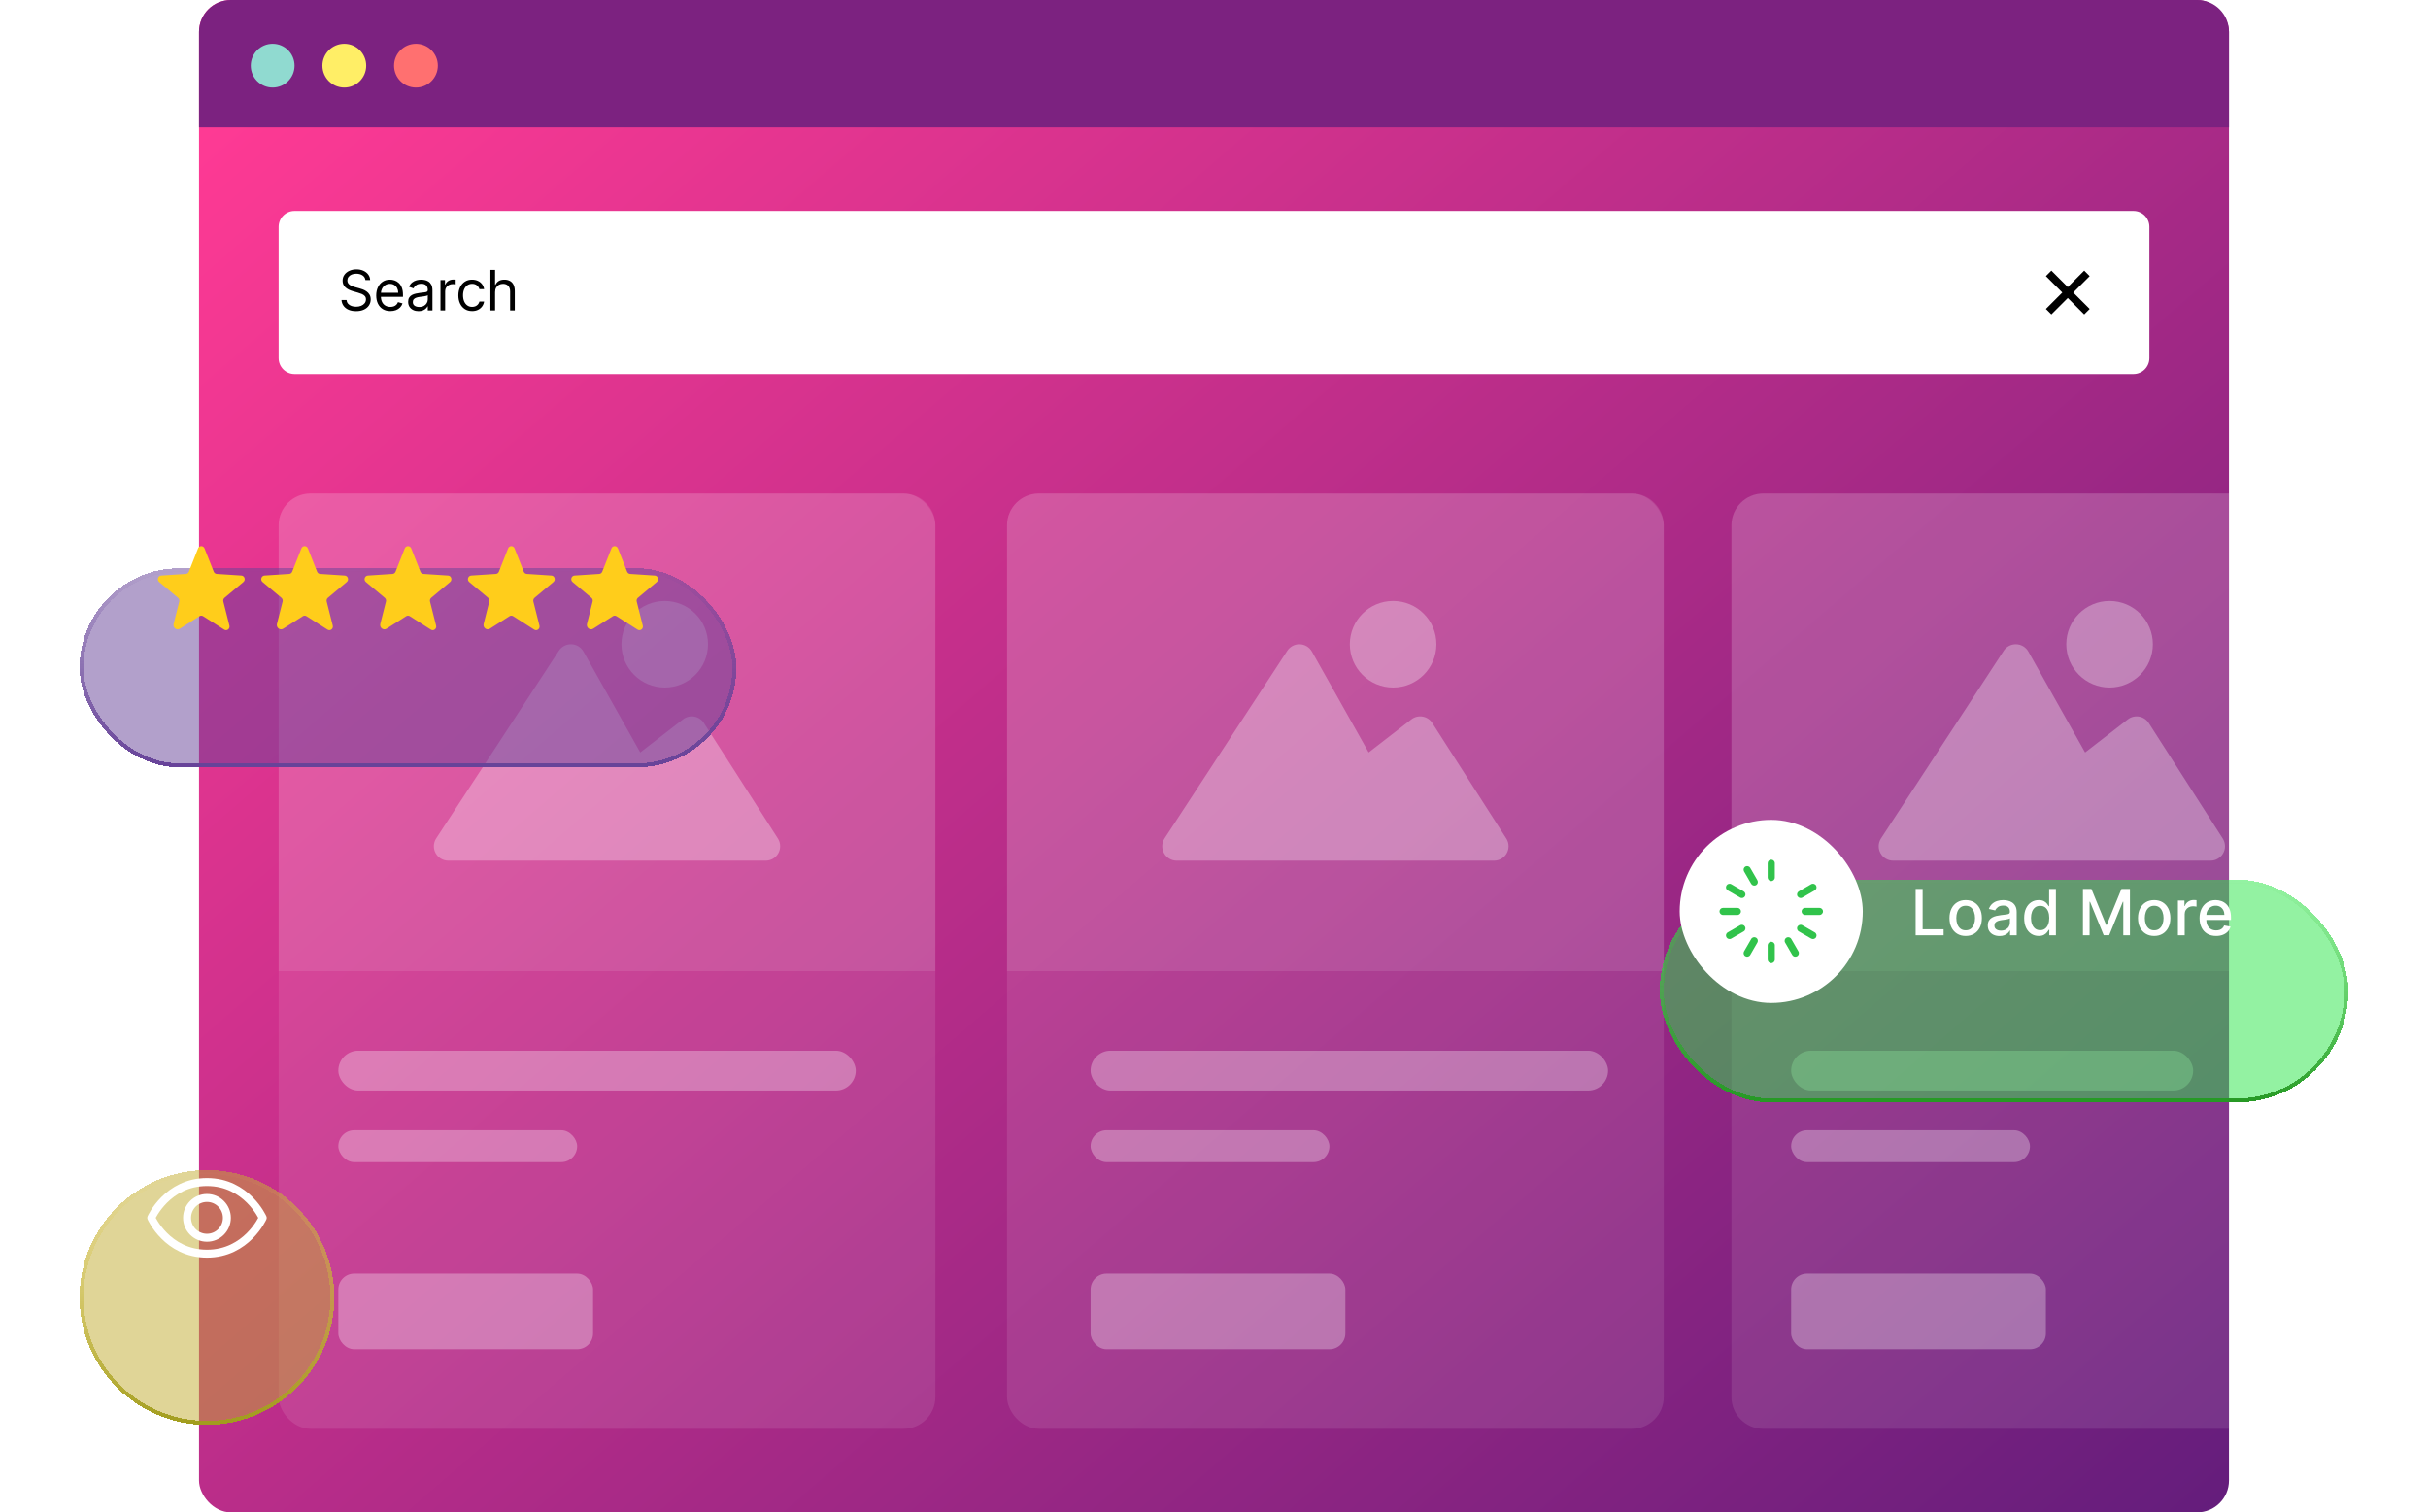 <?xml version="1.0" encoding="UTF-8"?> <svg xmlns="http://www.w3.org/2000/svg" width="610" height="380" viewBox="0 0 610 380" fill="none"><rect x="50" width="510" height="380" rx="8" fill="url(#paint0_linear_2353_1160)"></rect><path d="M50 8C50 3.582 53.582 0 58 0L552 0C556.418 0 560 3.582 560 8V32H50V8Z" fill="#7C2280"></path><circle cx="68.5" cy="16.5" r="5.5" fill="#90DAD0"></circle><circle cx="86.5" cy="16.5" r="5.5" fill="#FFEE66"></circle><circle cx="104.5" cy="16.5" r="5.5" fill="#FF7070"></circle><rect opacity="0.1" x="70" y="124" width="165" height="235" rx="8" fill="white"></rect><rect opacity="0.1" x="253" y="124" width="165" height="235" rx="8" fill="white"></rect><path opacity="0.1" d="M435 132C435 127.582 438.582 124 443 124H560V359H443C438.582 359 435 355.418 435 351V132Z" fill="white"></path><path opacity="0.1" d="M70 132C70 127.582 73.582 124 78 124H227C231.418 124 235 127.582 235 132V244H70V132Z" fill="white"></path><path opacity="0.1" d="M253 132C253 127.582 256.582 124 261 124H410C414.418 124 418 127.582 418 132V244H253V132Z" fill="white"></path><path opacity="0.1" d="M435 132C435 127.582 438.582 124 443 124H560V244H435V132Z" fill="white"></path><rect opacity="0.3" x="85" y="264" width="130" height="10" rx="5" fill="white"></rect><rect opacity="0.3" x="274" y="264" width="130" height="10" rx="5" fill="white"></rect><rect opacity="0.3" x="450" y="264" width="101" height="10" rx="5" fill="white"></rect><rect opacity="0.3" x="85" y="320" width="64" height="19" rx="4" fill="white"></rect><g opacity="0.3"><path d="M167 151C160.994 151 156.125 155.869 156.125 161.875C156.125 167.881 160.994 172.75 167 172.75C173.006 172.75 177.875 167.881 177.875 161.875C177.875 155.869 173.006 151 167 151Z" fill="white"></path><path d="M146.597 163.723C145.966 162.6 144.786 161.897 143.498 161.876C142.21 161.854 141.007 162.518 140.339 163.619L109.526 210.744C108.847 211.863 108.824 213.262 109.466 214.403C110.108 215.544 111.316 216.25 112.625 216.25H192.375C193.666 216.25 194.86 215.563 195.509 214.447C196.158 213.33 196.164 211.953 195.525 210.831L176.947 181.831C176.427 180.919 175.537 180.276 174.507 180.07C173.477 179.864 172.408 180.116 171.578 180.759L160.851 189.063L146.597 163.723Z" fill="white"></path></g><g opacity="0.3"><path d="M350 151C343.994 151 339.125 155.869 339.125 161.875C339.125 167.881 343.994 172.75 350 172.75C356.006 172.75 360.875 167.881 360.875 161.875C360.875 155.869 356.006 151 350 151Z" fill="white"></path><path d="M329.597 163.723C328.966 162.6 327.786 161.897 326.498 161.876C325.21 161.854 324.007 162.518 323.339 163.619L292.526 210.744C291.847 211.863 291.824 213.262 292.466 214.403C293.108 215.544 294.316 216.25 295.625 216.25H375.375C376.666 216.25 377.86 215.563 378.509 214.447C379.158 213.33 379.164 211.953 378.525 210.831L359.947 181.831C359.427 180.919 358.537 180.276 357.507 180.07C356.477 179.864 355.408 180.116 354.578 180.759L343.851 189.063L329.597 163.723Z" fill="white"></path></g><g opacity="0.3"><path d="M530 151C523.994 151 519.125 155.869 519.125 161.875C519.125 167.881 523.994 172.75 530 172.75C536.006 172.75 540.875 167.881 540.875 161.875C540.875 155.869 536.006 151 530 151Z" fill="white"></path><path d="M509.597 163.723C508.966 162.6 507.786 161.897 506.498 161.876C505.21 161.854 504.007 162.518 503.339 163.619L472.526 210.744C471.847 211.863 471.824 213.262 472.466 214.403C473.108 215.544 474.316 216.25 475.625 216.25H555.375C556.666 216.25 557.86 215.563 558.509 214.447C559.158 213.33 559.164 211.953 558.525 210.831L539.947 181.831C539.427 180.919 538.537 180.276 537.507 180.07C536.477 179.864 535.408 180.116 534.578 180.759L523.851 189.063L509.597 163.723Z" fill="white"></path></g><rect opacity="0.3" x="274" y="320" width="64" height="19" rx="4" fill="white"></rect><rect opacity="0.3" x="450" y="320" width="64" height="19" rx="4" fill="white"></rect><rect opacity="0.3" x="85" y="284" width="60" height="8" rx="4" fill="white"></rect><rect opacity="0.3" x="274" y="284" width="60" height="8" rx="4" fill="white"></rect><rect opacity="0.3" x="450" y="284" width="60" height="8" rx="4" fill="white"></rect><path fill-rule="evenodd" clip-rule="evenodd" d="M70 57C70 54.791 71.791 53 74 53H536C538.209 53 540 54.791 540 57V90C540 92.209 538.209 94 536 94H74C71.791 94 70 92.209 70 90V57Z" fill="white"></path><path d="M91.801 70.364C91.742 69.86 91.499 69.469 91.075 69.19C90.651 68.912 90.131 68.773 89.514 68.773C89.063 68.773 88.669 68.846 88.331 68.992C87.996 69.137 87.734 69.338 87.546 69.593C87.36 69.848 87.267 70.138 87.267 70.463C87.267 70.735 87.332 70.969 87.461 71.164C87.594 71.356 87.763 71.517 87.968 71.646C88.174 71.772 88.389 71.877 88.614 71.96C88.84 72.039 89.047 72.104 89.236 72.153L90.27 72.432C90.535 72.501 90.83 72.597 91.155 72.72C91.483 72.843 91.796 73.01 92.094 73.222C92.396 73.431 92.645 73.7 92.84 74.028C93.036 74.356 93.133 74.758 93.133 75.236C93.133 75.786 92.989 76.283 92.701 76.727C92.416 77.171 91.998 77.524 91.448 77.786C90.901 78.048 90.237 78.179 89.454 78.179C88.725 78.179 88.094 78.061 87.56 77.826C87.03 77.591 86.612 77.263 86.308 76.842C86.006 76.421 85.835 75.932 85.796 75.375H87.068C87.101 75.76 87.231 76.078 87.456 76.329C87.685 76.578 87.973 76.764 88.321 76.886C88.672 77.006 89.05 77.065 89.454 77.065C89.925 77.065 90.348 76.989 90.722 76.837C91.097 76.681 91.394 76.465 91.612 76.19C91.831 75.912 91.94 75.587 91.94 75.216C91.94 74.878 91.846 74.603 91.657 74.391C91.468 74.178 91.219 74.006 90.911 73.874C90.603 73.741 90.27 73.625 89.912 73.526L88.659 73.168C87.864 72.939 87.234 72.612 86.77 72.188C86.306 71.764 86.074 71.209 86.074 70.523C86.074 69.953 86.228 69.456 86.536 69.031C86.848 68.604 87.265 68.272 87.789 68.037C88.316 67.798 88.904 67.679 89.554 67.679C90.21 67.679 90.794 67.797 91.304 68.032C91.814 68.264 92.219 68.582 92.517 68.987C92.819 69.391 92.978 69.85 92.994 70.364H91.801ZM98.078 78.159C97.342 78.159 96.707 77.997 96.174 77.672C95.644 77.344 95.234 76.886 94.946 76.3C94.661 75.71 94.518 75.024 94.518 74.242C94.518 73.459 94.661 72.77 94.946 72.173C95.234 71.573 95.635 71.106 96.149 70.771C96.666 70.433 97.269 70.264 97.959 70.264C98.356 70.264 98.749 70.331 99.137 70.463C99.525 70.596 99.878 70.811 100.196 71.109C100.514 71.404 100.768 71.796 100.956 72.283C101.145 72.77 101.24 73.37 101.24 74.082V74.579H95.353V73.565H100.047C100.047 73.135 99.96 72.75 99.788 72.412C99.619 72.074 99.377 71.807 99.062 71.612C98.751 71.416 98.383 71.318 97.959 71.318C97.491 71.318 97.087 71.434 96.746 71.666C96.407 71.895 96.147 72.193 95.965 72.561C95.783 72.929 95.692 73.323 95.692 73.744V74.421C95.692 74.997 95.791 75.486 95.99 75.887C96.192 76.285 96.472 76.588 96.83 76.797C97.188 77.002 97.604 77.105 98.078 77.105C98.386 77.105 98.665 77.062 98.913 76.976C99.165 76.886 99.382 76.754 99.564 76.578C99.747 76.399 99.888 76.177 99.987 75.912L101.121 76.23C101.001 76.615 100.801 76.953 100.519 77.244C100.237 77.533 99.889 77.758 99.475 77.921C99.061 78.079 98.595 78.159 98.078 78.159ZM105.146 78.179C104.663 78.179 104.223 78.088 103.829 77.906C103.435 77.72 103.121 77.453 102.889 77.105C102.657 76.754 102.541 76.329 102.541 75.832C102.541 75.395 102.628 75.04 102.8 74.769C102.972 74.493 103.203 74.278 103.491 74.122C103.779 73.966 104.097 73.85 104.445 73.774C104.797 73.695 105.15 73.632 105.504 73.585C105.968 73.526 106.345 73.481 106.633 73.451C106.925 73.418 107.137 73.363 107.269 73.287C107.405 73.211 107.473 73.078 107.473 72.889V72.849C107.473 72.359 107.339 71.978 107.07 71.706C106.805 71.434 106.403 71.298 105.862 71.298C105.302 71.298 104.863 71.421 104.545 71.666C104.227 71.912 104.003 72.173 103.874 72.452L102.76 72.054C102.959 71.59 103.224 71.229 103.556 70.97C103.89 70.708 104.255 70.526 104.649 70.423C105.047 70.317 105.438 70.264 105.823 70.264C106.068 70.264 106.35 70.294 106.668 70.354C106.989 70.41 107.299 70.528 107.597 70.707C107.899 70.886 108.149 71.156 108.348 71.517C108.547 71.878 108.646 72.362 108.646 72.969V78H107.473V76.966H107.414C107.334 77.132 107.201 77.309 107.016 77.498C106.83 77.687 106.583 77.847 106.275 77.98C105.967 78.113 105.591 78.179 105.146 78.179ZM105.325 77.125C105.789 77.125 106.181 77.034 106.499 76.852C106.82 76.669 107.062 76.434 107.225 76.146C107.39 75.857 107.473 75.554 107.473 75.236V74.162C107.423 74.222 107.314 74.276 107.145 74.326C106.979 74.372 106.787 74.414 106.568 74.45C106.353 74.483 106.142 74.513 105.937 74.54C105.735 74.563 105.571 74.583 105.445 74.599C105.14 74.639 104.855 74.704 104.59 74.793C104.328 74.879 104.116 75.01 103.953 75.186C103.794 75.358 103.715 75.594 103.715 75.892C103.715 76.3 103.865 76.608 104.167 76.817C104.472 77.022 104.858 77.125 105.325 77.125ZM110.663 78V70.364H111.796V71.517H111.876C112.015 71.139 112.267 70.833 112.631 70.597C112.996 70.362 113.407 70.244 113.864 70.244C113.95 70.244 114.058 70.246 114.187 70.249C114.317 70.253 114.414 70.258 114.481 70.264V71.457C114.441 71.447 114.35 71.433 114.207 71.413C114.068 71.389 113.921 71.378 113.765 71.378C113.394 71.378 113.062 71.456 112.771 71.612C112.482 71.764 112.254 71.976 112.084 72.248C111.919 72.516 111.836 72.823 111.836 73.168V78H110.663ZM118.616 78.159C117.9 78.159 117.284 77.99 116.767 77.652C116.25 77.314 115.852 76.848 115.573 76.255C115.295 75.662 115.156 74.984 115.156 74.222C115.156 73.446 115.298 72.762 115.583 72.168C115.872 71.572 116.273 71.106 116.787 70.771C117.304 70.433 117.907 70.264 118.596 70.264C119.133 70.264 119.617 70.364 120.048 70.562C120.479 70.761 120.832 71.04 121.107 71.398C121.382 71.756 121.553 72.173 121.619 72.651H120.446C120.356 72.303 120.157 71.994 119.849 71.726C119.544 71.454 119.133 71.318 118.616 71.318C118.159 71.318 117.758 71.438 117.413 71.676C117.072 71.912 116.805 72.245 116.613 72.675C116.424 73.103 116.329 73.605 116.329 74.182C116.329 74.772 116.422 75.285 116.608 75.723C116.796 76.16 117.062 76.5 117.403 76.742C117.748 76.984 118.152 77.105 118.616 77.105C118.921 77.105 119.198 77.052 119.446 76.946C119.695 76.84 119.905 76.688 120.078 76.489C120.25 76.29 120.373 76.051 120.446 75.773H121.619C121.553 76.224 121.389 76.629 121.127 76.991C120.868 77.349 120.525 77.634 120.098 77.846C119.673 78.055 119.18 78.159 118.616 78.159ZM124.382 73.406V78H123.209V67.818H124.382V71.557H124.481C124.66 71.162 124.929 70.849 125.287 70.617C125.648 70.382 126.129 70.264 126.729 70.264C127.249 70.264 127.705 70.369 128.096 70.577C128.487 70.783 128.79 71.099 129.006 71.527C129.224 71.951 129.334 72.492 129.334 73.148V78H128.16V73.227C128.16 72.621 128.003 72.152 127.688 71.82C127.377 71.486 126.944 71.318 126.391 71.318C126.006 71.318 125.661 71.399 125.356 71.562C125.055 71.724 124.816 71.961 124.641 72.273C124.468 72.584 124.382 72.962 124.382 73.406Z" fill="black"></path><path fill-rule="evenodd" clip-rule="evenodd" d="M525 69.375L523.625 68L519.5 72.125L515.375 68L514 69.375L518.125 73.5L514 77.625L515.375 79L519.5 74.875L523.625 79L525 77.625L520.875 73.5L525 69.375Z" fill="black"></path><g filter="url(#filter0_bd_2353_1160)"><rect x="20" y="122.783" width="165" height="50" rx="25" fill="#674399" fill-opacity="0.5" shape-rendering="crispEdges"></rect><rect x="20.5" y="123.283" width="164" height="49" rx="24.5" stroke="url(#paint1_linear_2353_1160)" shape-rendering="crispEdges"></rect></g><path d="M51.036 154.827L56.324 158.199C57 158.631 57.84 157.989 57.639 157.195L56.111 151.144C56.068 150.976 56.073 150.798 56.126 150.633C56.178 150.467 56.276 150.32 56.408 150.207L61.151 146.234C61.774 145.712 61.452 144.671 60.652 144.618L54.459 144.214C54.292 144.202 54.132 144.142 53.997 144.042C53.863 143.942 53.759 143.806 53.699 143.649L51.389 137.794C51.326 137.627 51.215 137.484 51.069 137.382C50.923 137.281 50.751 137.227 50.574 137.227C50.397 137.227 50.224 137.281 50.078 137.382C49.932 137.484 49.821 137.627 49.758 137.794L47.448 143.649C47.388 143.806 47.284 143.942 47.15 144.042C47.015 144.142 46.855 144.202 46.688 144.214L40.495 144.618C39.695 144.671 39.373 145.712 39.996 146.234L44.739 150.207C44.871 150.32 44.969 150.467 45.021 150.633C45.074 150.798 45.079 150.976 45.036 151.144L43.619 156.756C43.378 157.709 44.386 158.478 45.197 157.961L50.111 154.827C50.249 154.738 50.41 154.691 50.574 154.691C50.737 154.691 50.898 154.738 51.036 154.827Z" fill="#FFCD1B"></path><path d="M76.999 154.827L82.287 158.199C82.963 158.631 83.802 157.989 83.602 157.195L82.074 151.144C82.031 150.976 82.036 150.798 82.089 150.633C82.141 150.467 82.239 150.32 82.371 150.207L87.114 146.234C87.737 145.712 87.415 144.671 86.615 144.619L80.422 144.214C80.255 144.202 80.095 144.142 79.96 144.042C79.826 143.942 79.722 143.806 79.662 143.649L77.352 137.794C77.289 137.627 77.177 137.484 77.032 137.382C76.886 137.281 76.713 137.227 76.536 137.227C76.359 137.227 76.187 137.281 76.041 137.382C75.895 137.484 75.784 137.627 75.721 137.794L73.411 143.649C73.351 143.806 73.247 143.942 73.113 144.042C72.978 144.142 72.818 144.202 72.651 144.214L66.458 144.619C65.658 144.671 65.336 145.712 65.959 146.234L70.701 150.207C70.834 150.32 70.932 150.467 70.984 150.633C71.037 150.798 71.042 150.976 70.999 151.144L69.582 156.756C69.341 157.709 70.348 158.478 71.159 157.961L76.074 154.827C76.212 154.738 76.373 154.691 76.536 154.691C76.7 154.691 76.861 154.738 76.999 154.827Z" fill="#FFCD1B"></path><path d="M102.962 154.827L108.25 158.199C108.926 158.631 109.765 157.989 109.565 157.195L108.037 151.144C107.994 150.976 107.999 150.798 108.052 150.633C108.104 150.467 108.202 150.32 108.334 150.207L113.076 146.234C113.7 145.712 113.378 144.671 112.577 144.619L106.384 144.214C106.218 144.202 106.058 144.142 105.923 144.042C105.789 143.942 105.685 143.806 105.625 143.649L103.315 137.794C103.252 137.627 103.14 137.484 102.995 137.382C102.849 137.281 102.676 137.227 102.499 137.227C102.322 137.227 102.15 137.281 102.004 137.382C101.858 137.484 101.747 137.627 101.684 137.794L99.374 143.649C99.314 143.806 99.21 143.942 99.076 144.042C98.941 144.142 98.781 144.202 98.614 144.214L92.421 144.619C91.621 144.671 91.299 145.712 91.922 146.234L96.664 150.207C96.796 150.32 96.894 150.467 96.947 150.633C97 150.798 97.005 150.976 96.962 151.144L95.545 156.756C95.304 157.709 96.311 158.478 97.122 157.961L102.037 154.827C102.175 154.738 102.335 154.691 102.499 154.691C102.663 154.691 102.824 154.738 102.962 154.827Z" fill="#FFCD1B"></path><path d="M128.926 154.827L134.214 158.199C134.89 158.631 135.729 157.989 135.529 157.195L134.001 151.144C133.958 150.976 133.963 150.798 134.015 150.633C134.068 150.467 134.166 150.32 134.298 150.207L139.04 146.234C139.663 145.712 139.342 144.671 138.541 144.619L132.348 144.214C132.182 144.202 132.022 144.142 131.887 144.042C131.752 143.942 131.649 143.806 131.588 143.649L129.279 137.794C129.216 137.627 129.104 137.484 128.959 137.382C128.813 137.281 128.64 137.227 128.463 137.227C128.286 137.227 128.113 137.281 127.968 137.382C127.822 137.484 127.71 137.627 127.648 137.794L125.338 143.649C125.277 143.806 125.174 143.942 125.039 144.042C124.905 144.142 124.745 144.202 124.578 144.214L118.385 144.619C117.584 144.671 117.263 145.712 117.886 146.234L122.628 150.207C122.76 150.32 122.858 150.467 122.911 150.633C122.964 150.798 122.969 150.976 122.926 151.144L121.509 156.756C121.268 157.709 122.275 158.478 123.086 157.961L128.001 154.827C128.139 154.738 128.299 154.691 128.463 154.691C128.627 154.691 128.787 154.738 128.926 154.827Z" fill="#FFCD1B"></path><path d="M154.889 154.827L160.177 158.199C160.853 158.631 161.692 157.989 161.491 157.195L159.964 151.144C159.921 150.976 159.926 150.798 159.978 150.633C160.031 150.467 160.129 150.32 160.261 150.207L165.003 146.234C165.626 145.712 165.305 144.671 164.504 144.619L158.311 144.214C158.144 144.202 157.984 144.142 157.85 144.042C157.715 143.942 157.612 143.806 157.551 143.649L155.242 137.794C155.179 137.627 155.067 137.484 154.921 137.382C154.776 137.281 154.603 137.227 154.426 137.227C154.249 137.227 154.076 137.281 153.931 137.382C153.785 137.484 153.673 137.627 153.611 137.794L151.301 143.649C151.24 143.806 151.137 143.942 151.002 144.042C150.868 144.142 150.708 144.202 150.541 144.214L144.348 144.619C143.547 144.671 143.226 145.712 143.849 146.234L148.591 150.207C148.723 150.32 148.821 150.467 148.874 150.633C148.926 150.798 148.932 150.976 148.889 151.144L147.472 156.756C147.231 157.709 148.238 158.478 149.049 157.961L153.964 154.827C154.102 154.738 154.262 154.691 154.426 154.691C154.59 154.691 154.75 154.738 154.889 154.827Z" fill="#FFCD1B"></path><g filter="url(#filter1_bd_2353_1160)"><rect x="417" y="201" width="173" height="56" rx="28" fill="#28E647" fill-opacity="0.5" shape-rendering="crispEdges"></rect><rect x="417.5" y="201.5" width="172" height="55" rx="27.5" stroke="url(#paint2_linear_2353_1160)" shape-rendering="crispEdges"></rect></g><rect x="422" y="206" width="46" height="46" rx="23" fill="white"></rect><path d="M445.897 216.897C445.897 216.401 445.495 216 445 216C444.505 216 444.104 216.401 444.104 216.897V220.483C444.104 220.978 444.505 221.379 445 221.379C445.495 221.379 445.897 220.978 445.897 220.483V216.897Z" fill="#31C34B"></path><path d="M439.725 218.07C439.477 217.641 438.929 217.494 438.5 217.742C438.071 217.989 437.924 218.538 438.172 218.966L439.965 222.072C440.213 222.501 440.761 222.648 441.19 222.4C441.619 222.153 441.765 221.604 441.518 221.175L439.725 218.07Z" fill="#31C34B"></path><path d="M434.966 222.172C434.537 221.925 433.989 222.072 433.741 222.5C433.494 222.929 433.641 223.477 434.069 223.725L437.175 225.518C437.604 225.766 438.152 225.619 438.4 225.19C438.647 224.761 438.5 224.213 438.072 223.965L434.966 222.172Z" fill="#31C34B"></path><path d="M432.897 228.103C432.401 228.103 432 228.505 432 229C432 229.495 432.401 229.897 432.897 229.897H436.483C436.978 229.897 437.379 229.495 437.379 229C437.379 228.505 436.978 228.103 436.483 228.103H432.897Z" fill="#31C34B"></path><path d="M434.069 234.276C433.641 234.523 433.494 235.072 433.741 235.5C433.989 235.929 434.537 236.076 434.966 235.828L438.072 234.035C438.5 233.788 438.647 233.239 438.4 232.811C438.152 232.382 437.604 232.235 437.175 232.483L434.069 234.276Z" fill="#31C34B"></path><path d="M438.172 239.034C437.924 239.463 438.071 240.011 438.5 240.259C438.929 240.506 439.477 240.359 439.725 239.93L441.518 236.825C441.765 236.396 441.618 235.848 441.19 235.6C440.761 235.352 440.212 235.499 439.965 235.928L438.172 239.034Z" fill="#31C34B"></path><path d="M444.103 241.103C444.103 241.599 444.505 242 445 242C445.495 242 445.896 241.599 445.896 241.103V237.517C445.896 237.022 445.495 236.621 445 236.621C444.505 236.621 444.103 237.022 444.103 237.517V241.103Z" fill="#31C34B"></path><path d="M450.275 239.93C450.523 240.359 451.071 240.506 451.5 240.259C451.929 240.011 452.076 239.463 451.828 239.034L450.035 235.928C449.787 235.499 449.239 235.352 448.81 235.6C448.381 235.848 448.235 236.396 448.482 236.825L450.275 239.93Z" fill="#31C34B"></path><path d="M455.034 235.828C455.463 236.075 456.011 235.928 456.259 235.499C456.506 235.071 456.359 234.522 455.931 234.275L452.825 232.482C452.396 232.234 451.848 232.381 451.6 232.81C451.353 233.239 451.5 233.787 451.928 234.035L455.034 235.828Z" fill="#31C34B"></path><path d="M457.103 229.897C457.599 229.897 458 229.495 458 229C458 228.505 457.599 228.103 457.103 228.103H453.517C453.022 228.103 452.621 228.505 452.621 229C452.621 229.495 453.022 229.897 453.517 229.897H457.103Z" fill="#31C34B"></path><path d="M455.931 223.724C456.359 223.477 456.506 222.928 456.259 222.499C456.011 222.071 455.463 221.924 455.034 222.171L451.928 223.964C451.5 224.212 451.353 224.76 451.6 225.189C451.848 225.618 452.396 225.765 452.825 225.517L455.931 223.724Z" fill="#31C34B"></path><path d="M481.278 235V223.364H483.034V233.489H488.307V235H481.278ZM493.849 235.176C493.031 235.176 492.317 234.989 491.707 234.614C491.098 234.239 490.624 233.714 490.287 233.04C489.95 232.366 489.781 231.578 489.781 230.676C489.781 229.771 489.95 228.979 490.287 228.301C490.624 227.623 491.098 227.097 491.707 226.722C492.317 226.347 493.031 226.159 493.849 226.159C494.668 226.159 495.382 226.347 495.991 226.722C496.601 227.097 497.075 227.623 497.412 228.301C497.749 228.979 497.918 229.771 497.918 230.676C497.918 231.578 497.749 232.366 497.412 233.04C497.075 233.714 496.601 234.239 495.991 234.614C495.382 234.989 494.668 235.176 493.849 235.176ZM493.855 233.75C494.385 233.75 494.825 233.61 495.173 233.33C495.522 233.049 495.779 232.676 495.946 232.21C496.116 231.744 496.202 231.231 496.202 230.67C496.202 230.114 496.116 229.602 495.946 229.136C495.779 228.667 495.522 228.29 495.173 228.006C494.825 227.722 494.385 227.58 493.855 227.58C493.321 227.58 492.878 227.722 492.526 228.006C492.177 228.29 491.918 228.667 491.747 229.136C491.58 229.602 491.497 230.114 491.497 230.67C491.497 231.231 491.58 231.744 491.747 232.21C491.918 232.676 492.177 233.049 492.526 233.33C492.878 233.61 493.321 233.75 493.855 233.75ZM502.354 235.193C501.801 235.193 501.301 235.091 500.854 234.886C500.407 234.678 500.053 234.377 499.791 233.983C499.534 233.589 499.405 233.106 499.405 232.534C499.405 232.042 499.5 231.636 499.689 231.318C499.878 231 500.134 230.748 500.456 230.562C500.778 230.377 501.138 230.237 501.536 230.142C501.933 230.047 502.339 229.975 502.751 229.926C503.274 229.866 503.698 229.816 504.024 229.778C504.35 229.737 504.587 229.67 504.734 229.58C504.882 229.489 504.956 229.341 504.956 229.136V229.097C504.956 228.6 504.816 228.216 504.536 227.943C504.259 227.67 503.846 227.534 503.297 227.534C502.725 227.534 502.274 227.661 501.945 227.915C501.619 228.165 501.393 228.443 501.268 228.75L499.672 228.386C499.861 227.856 500.138 227.428 500.501 227.102C500.869 226.773 501.291 226.534 501.768 226.386C502.246 226.235 502.748 226.159 503.274 226.159C503.623 226.159 503.992 226.201 504.382 226.284C504.776 226.364 505.143 226.511 505.484 226.727C505.829 226.943 506.111 227.252 506.331 227.653C506.551 228.051 506.661 228.568 506.661 229.205V235H505.001V233.807H504.933C504.823 234.027 504.659 234.242 504.439 234.455C504.219 234.667 503.937 234.843 503.592 234.983C503.248 235.123 502.835 235.193 502.354 235.193ZM502.723 233.83C503.193 233.83 503.594 233.737 503.928 233.551C504.265 233.366 504.52 233.123 504.695 232.824C504.873 232.521 504.962 232.197 504.962 231.852V230.727C504.901 230.788 504.784 230.845 504.609 230.898C504.439 230.947 504.244 230.991 504.024 231.028C503.804 231.062 503.59 231.095 503.382 231.125C503.174 231.152 503 231.174 502.859 231.193C502.53 231.235 502.229 231.305 501.956 231.403C501.687 231.502 501.471 231.644 501.308 231.83C501.149 232.011 501.07 232.254 501.07 232.557C501.07 232.977 501.225 233.295 501.536 233.511C501.846 233.723 502.242 233.83 502.723 233.83ZM512.19 235.17C511.486 235.17 510.857 234.991 510.304 234.631C509.755 234.267 509.323 233.75 509.009 233.08C508.698 232.405 508.543 231.597 508.543 230.653C508.543 229.71 508.7 228.903 509.014 228.233C509.332 227.562 509.768 227.049 510.321 226.693C510.874 226.337 511.501 226.159 512.202 226.159C512.743 226.159 513.179 226.25 513.509 226.432C513.842 226.61 514.099 226.818 514.281 227.057C514.467 227.295 514.611 227.506 514.713 227.688H514.815V223.364H516.514V235H514.855V233.642H514.713C514.611 233.828 514.463 234.04 514.27 234.278C514.08 234.517 513.819 234.725 513.486 234.903C513.152 235.081 512.721 235.17 512.19 235.17ZM512.565 233.722C513.054 233.722 513.467 233.593 513.804 233.335C514.145 233.074 514.402 232.712 514.577 232.25C514.755 231.788 514.844 231.25 514.844 230.636C514.844 230.03 514.757 229.5 514.582 229.045C514.408 228.591 514.152 228.237 513.815 227.983C513.478 227.729 513.062 227.602 512.565 227.602C512.054 227.602 511.628 227.735 511.287 228C510.946 228.265 510.688 228.627 510.514 229.085C510.344 229.544 510.259 230.061 510.259 230.636C510.259 231.22 510.346 231.744 510.52 232.21C510.694 232.676 510.952 233.045 511.293 233.318C511.637 233.587 512.062 233.722 512.565 233.722ZM523.31 223.364H525.44L529.145 232.409H529.281L532.986 223.364H535.116V235H533.446V226.58H533.338L529.906 234.983H528.52L525.088 226.574H524.98V235H523.31V223.364ZM541.209 235.176C540.391 235.176 539.677 234.989 539.067 234.614C538.457 234.239 537.983 233.714 537.646 233.04C537.309 232.366 537.141 231.578 537.141 230.676C537.141 229.771 537.309 228.979 537.646 228.301C537.983 227.623 538.457 227.097 539.067 226.722C539.677 226.347 540.391 226.159 541.209 226.159C542.027 226.159 542.741 226.347 543.351 226.722C543.961 227.097 544.434 227.623 544.771 228.301C545.108 228.979 545.277 229.771 545.277 230.676C545.277 231.578 545.108 232.366 544.771 233.04C544.434 233.714 543.961 234.239 543.351 234.614C542.741 234.989 542.027 235.176 541.209 235.176ZM541.214 233.75C541.745 233.75 542.184 233.61 542.533 233.33C542.881 233.049 543.139 232.676 543.305 232.21C543.476 231.744 543.561 231.231 543.561 230.67C543.561 230.114 543.476 229.602 543.305 229.136C543.139 228.667 542.881 228.29 542.533 228.006C542.184 227.722 541.745 227.58 541.214 227.58C540.68 227.58 540.237 227.722 539.885 228.006C539.536 228.29 539.277 228.667 539.107 229.136C538.94 229.602 538.857 230.114 538.857 230.67C538.857 231.231 538.94 231.744 539.107 232.21C539.277 232.676 539.536 233.049 539.885 233.33C540.237 233.61 540.68 233.75 541.214 233.75ZM547.173 235V226.273H548.815V227.659H548.906C549.065 227.189 549.346 226.82 549.747 226.551C550.152 226.278 550.611 226.142 551.122 226.142C551.228 226.142 551.353 226.146 551.497 226.153C551.645 226.161 551.76 226.17 551.844 226.182V227.807C551.776 227.788 551.654 227.767 551.48 227.744C551.306 227.718 551.132 227.705 550.957 227.705C550.556 227.705 550.198 227.79 549.884 227.96C549.573 228.127 549.327 228.36 549.145 228.659C548.963 228.955 548.872 229.292 548.872 229.67V235H547.173ZM556.763 235.176C555.903 235.176 555.162 234.992 554.541 234.625C553.924 234.254 553.446 233.733 553.109 233.062C552.776 232.388 552.609 231.598 552.609 230.693C552.609 229.799 552.776 229.011 553.109 228.33C553.446 227.648 553.916 227.116 554.518 226.733C555.125 226.35 555.833 226.159 556.643 226.159C557.136 226.159 557.613 226.241 558.075 226.403C558.537 226.566 558.952 226.822 559.32 227.17C559.687 227.519 559.977 227.972 560.189 228.528C560.401 229.081 560.507 229.754 560.507 230.545V231.148H553.57V229.875H558.842C558.842 229.428 558.751 229.032 558.57 228.688C558.388 228.339 558.132 228.064 557.803 227.864C557.477 227.663 557.094 227.562 556.655 227.562C556.178 227.562 555.761 227.68 555.405 227.915C555.053 228.146 554.78 228.449 554.587 228.824C554.397 229.195 554.303 229.598 554.303 230.034V231.028C554.303 231.612 554.405 232.108 554.609 232.517C554.818 232.926 555.107 233.239 555.479 233.455C555.85 233.667 556.284 233.773 556.78 233.773C557.102 233.773 557.395 233.727 557.661 233.636C557.926 233.542 558.155 233.402 558.348 233.216C558.541 233.03 558.689 232.801 558.791 232.528L560.399 232.818C560.27 233.292 560.039 233.706 559.706 234.062C559.376 234.415 558.962 234.689 558.462 234.886C557.965 235.08 557.399 235.176 556.763 235.176Z" fill="white"></path><g filter="url(#filter2_bd_2353_1160)"><circle cx="52" cy="306" r="32" fill="#C3AC31" fill-opacity="0.5" shape-rendering="crispEdges"></circle><circle cx="52" cy="306" r="31.5" stroke="url(#paint3_linear_2353_1160)" shape-rendering="crispEdges"></circle></g><path d="M52 296.999C42 296.999 38 306 38 306C38 306 42 314.999 52 314.999C62 314.999 66 306 66 306C66 306 62 296.999 52 296.999Z" stroke="white" stroke-width="2" stroke-linecap="round" stroke-linejoin="round"></path><path d="M52 311C54.761 311 57 308.761 57 306C57 303.239 54.761 301 52 301C49.239 301 47 303.239 47 306C47 308.761 49.239 311 52 311Z" stroke="white" stroke-width="2" stroke-linecap="round" stroke-linejoin="round"></path><defs><filter id="filter0_bd_2353_1160" x="0" y="102.783" width="205" height="110" filterUnits="userSpaceOnUse" color-interpolation-filters="sRGB"><feFlood flood-opacity="0" result="BackgroundImageFix"></feFlood><feGaussianBlur in="BackgroundImageFix" stdDeviation="10"></feGaussianBlur><feComposite in2="SourceAlpha" operator="in" result="effect1_backgroundBlur_2353_1160"></feComposite><feColorMatrix in="SourceAlpha" type="matrix" values="0 0 0 0 0 0 0 0 0 0 0 0 0 0 0 0 0 0 127 0" result="hardAlpha"></feColorMatrix><feOffset dy="20"></feOffset><feGaussianBlur stdDeviation="10"></feGaussianBlur><feComposite in2="hardAlpha" operator="out"></feComposite><feColorMatrix type="matrix" values="0 0 0 0 0.306 0 0 0 0 0.349 0 0 0 0 0.412 0 0 0 0.27 0"></feColorMatrix><feBlend mode="normal" in2="effect1_backgroundBlur_2353_1160" result="effect2_dropShadow_2353_1160"></feBlend><feBlend mode="normal" in="SourceGraphic" in2="effect2_dropShadow_2353_1160" result="shape"></feBlend></filter><filter id="filter1_bd_2353_1160" x="397" y="181" width="213" height="116" filterUnits="userSpaceOnUse" color-interpolation-filters="sRGB"><feFlood flood-opacity="0" result="BackgroundImageFix"></feFlood><feGaussianBlur in="BackgroundImageFix" stdDeviation="10"></feGaussianBlur><feComposite in2="SourceAlpha" operator="in" result="effect1_backgroundBlur_2353_1160"></feComposite><feColorMatrix in="SourceAlpha" type="matrix" values="0 0 0 0 0 0 0 0 0 0 0 0 0 0 0 0 0 0 127 0" result="hardAlpha"></feColorMatrix><feOffset dy="20"></feOffset><feGaussianBlur stdDeviation="10"></feGaussianBlur><feComposite in2="hardAlpha" operator="out"></feComposite><feColorMatrix type="matrix" values="0 0 0 0 0.306 0 0 0 0 0.349 0 0 0 0 0.412 0 0 0 0.27 0"></feColorMatrix><feBlend mode="normal" in2="effect1_backgroundBlur_2353_1160" result="effect2_dropShadow_2353_1160"></feBlend><feBlend mode="normal" in="SourceGraphic" in2="effect2_dropShadow_2353_1160" result="shape"></feBlend></filter><filter id="filter2_bd_2353_1160" x="0" y="254" width="104" height="124" filterUnits="userSpaceOnUse" color-interpolation-filters="sRGB"><feFlood flood-opacity="0" result="BackgroundImageFix"></feFlood><feGaussianBlur in="BackgroundImageFix" stdDeviation="10"></feGaussianBlur><feComposite in2="SourceAlpha" operator="in" result="effect1_backgroundBlur_2353_1160"></feComposite><feColorMatrix in="SourceAlpha" type="matrix" values="0 0 0 0 0 0 0 0 0 0 0 0 0 0 0 0 0 0 127 0" result="hardAlpha"></feColorMatrix><feOffset dy="20"></feOffset><feGaussianBlur stdDeviation="10"></feGaussianBlur><feComposite in2="hardAlpha" operator="out"></feComposite><feColorMatrix type="matrix" values="0 0 0 0 0.306 0 0 0 0 0.349 0 0 0 0 0.412 0 0 0 0.27 0"></feColorMatrix><feBlend mode="normal" in2="effect1_backgroundBlur_2353_1160" result="effect2_dropShadow_2353_1160"></feBlend><feBlend mode="normal" in="SourceGraphic" in2="effect2_dropShadow_2353_1160" result="shape"></feBlend></filter><linearGradient id="paint0_linear_2353_1160" x1="560" y1="380" x2="168.149" y2="-73.184" gradientUnits="userSpaceOnUse"><stop stop-color="#641D7C"></stop><stop offset="1" stop-color="#FF3A94"></stop></linearGradient><linearGradient id="paint1_linear_2353_1160" x1="102.5" y1="122.783" x2="102.5" y2="172.783" gradientUnits="userSpaceOnUse"><stop stop-color="#674399" stop-opacity="0"></stop><stop offset="1" stop-color="#674399"></stop></linearGradient><linearGradient id="paint2_linear_2353_1160" x1="503.5" y1="201" x2="503.5" y2="257" gradientUnits="userSpaceOnUse"><stop stop-color="#4ACA48" stop-opacity="0"></stop><stop offset="1" stop-color="#269924"></stop></linearGradient><linearGradient id="paint3_linear_2353_1160" x1="52" y1="274" x2="52" y2="338" gradientUnits="userSpaceOnUse"><stop stop-color="#EAD252" stop-opacity="0"></stop><stop offset="1" stop-color="#A19C1D"></stop></linearGradient></defs></svg> 